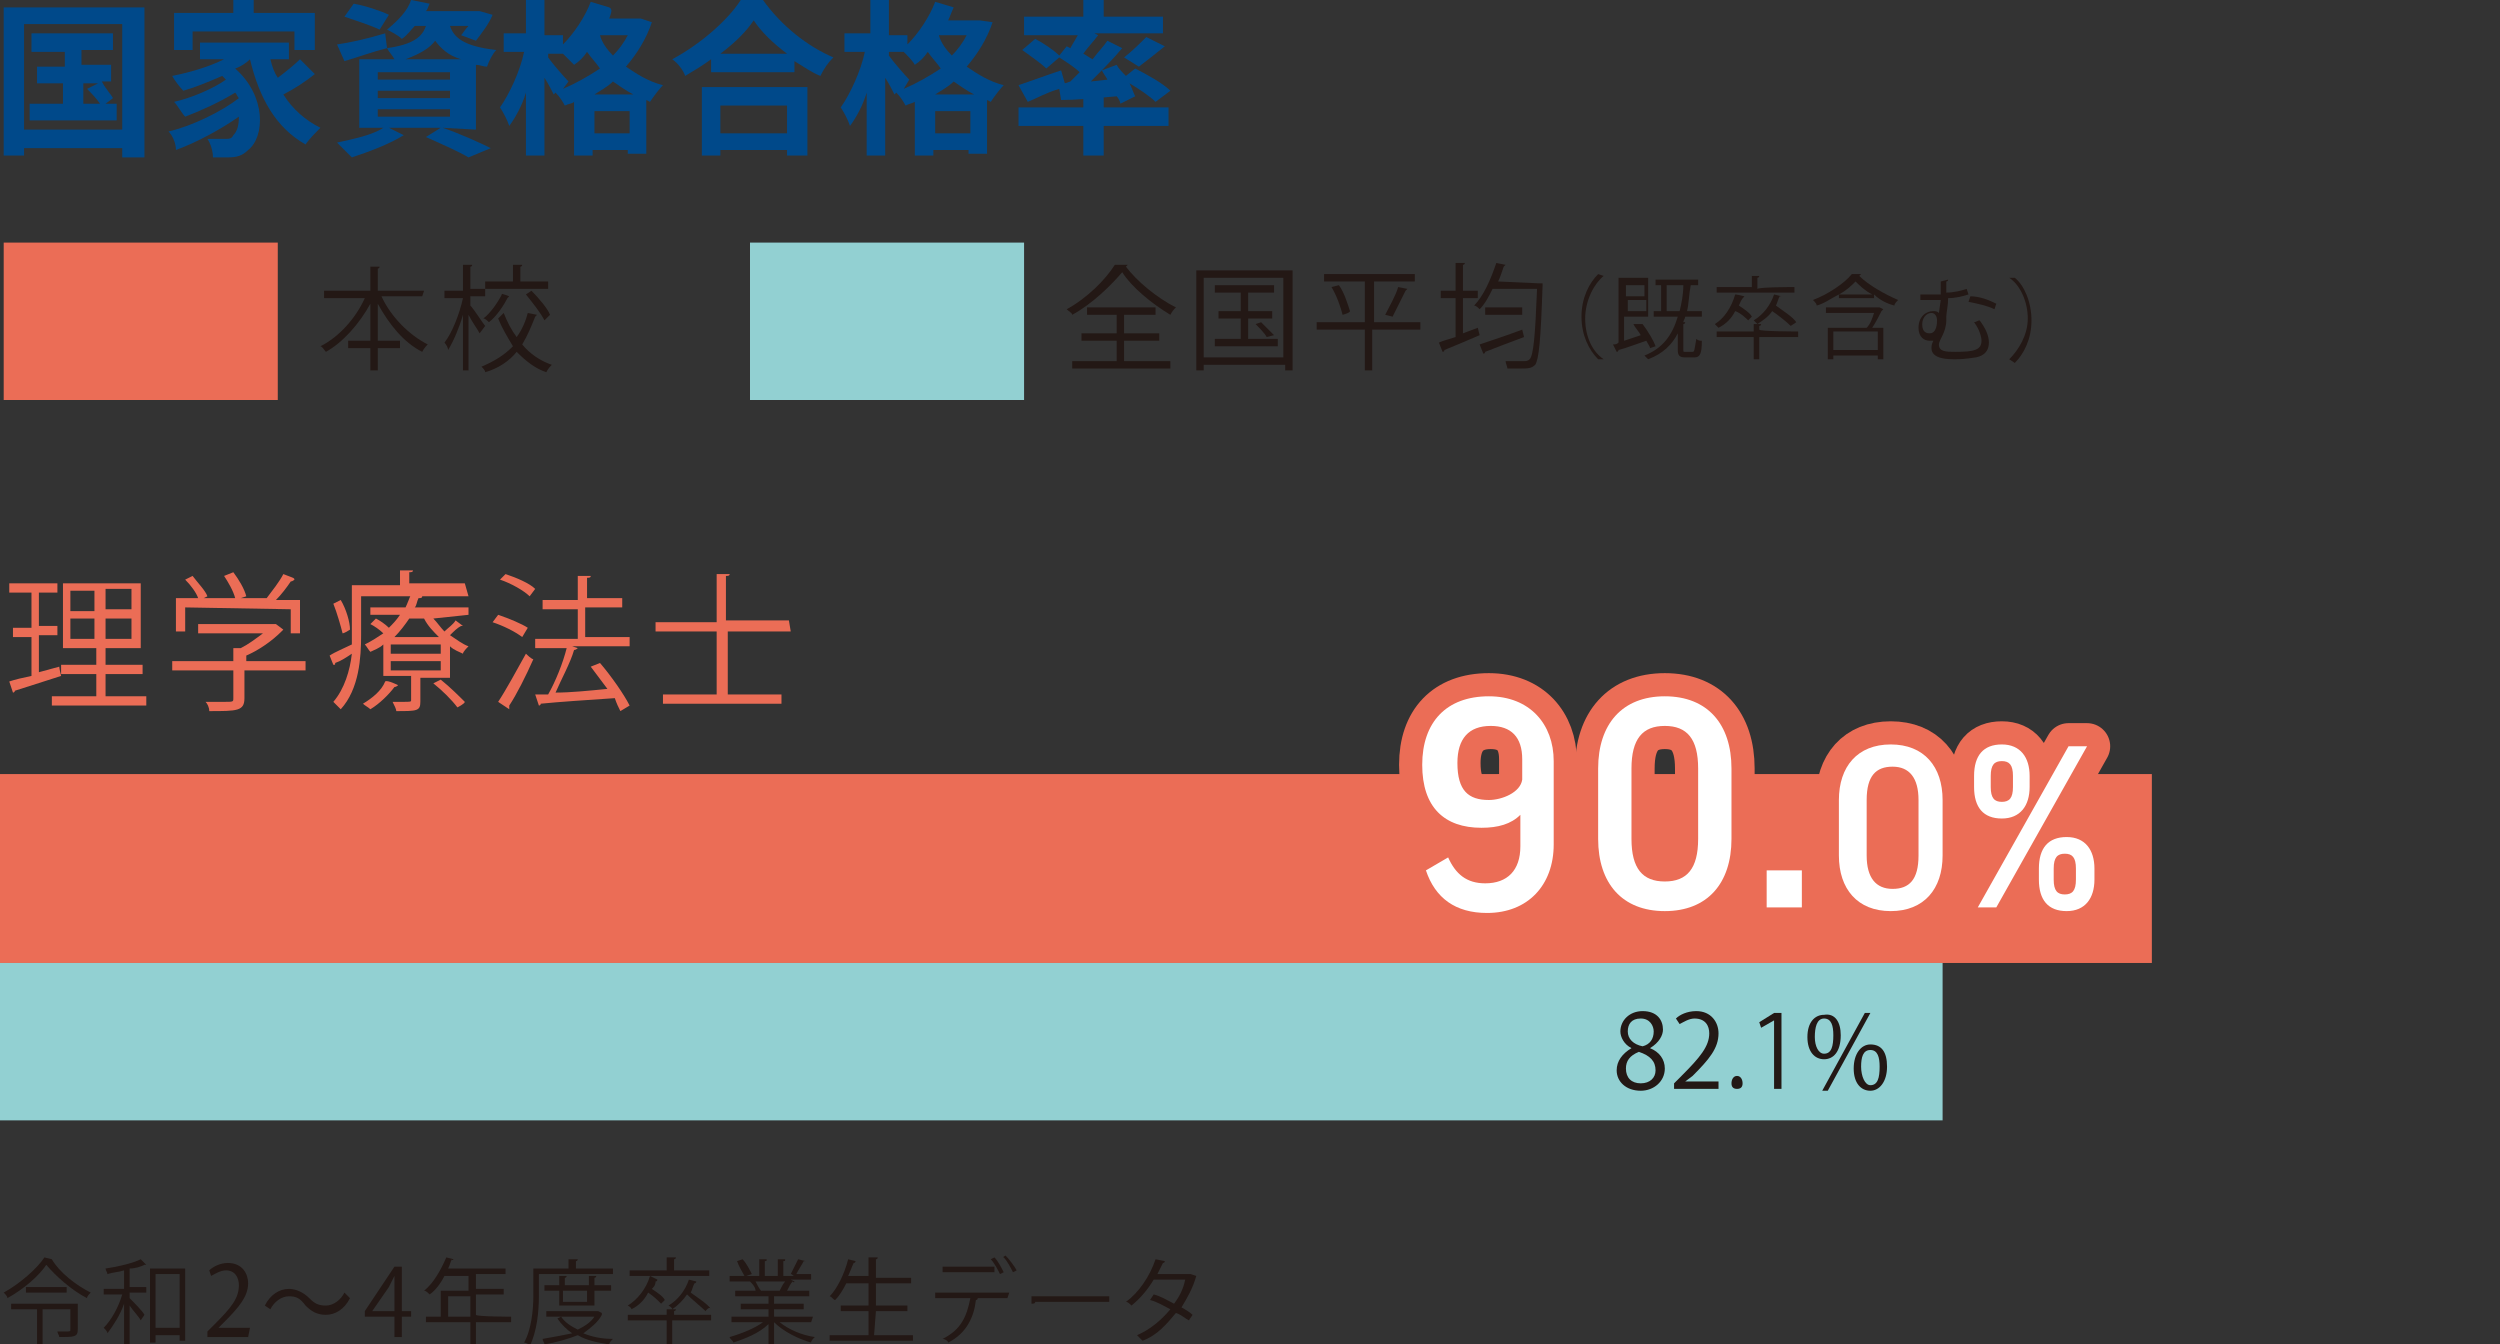 <?xml version="1.0" encoding="utf-8"?>
<!-- Generator: Adobe Illustrator 27.4.1, SVG Export Plug-In . SVG Version: 6.00 Build 0)  -->
<svg version="1.1" id="_レイヤー_2" xmlns="http://www.w3.org/2000/svg" xmlns:xlink="http://www.w3.org/1999/xlink" x="0px"
	 y="0px" viewBox="0 0 135 72.6" style="enable-background:new 0 0 135 72.6;" xml:space="preserve">
<rect x="0" y="0" width="135" height="72.6" fill="#333333" stroke="none"/>
<style type="text/css">
	.st0{fill:#EB6D56;}
	.st1{fill:#92D0D2;}
	.st2{fill:#00498A;}
	.st3{fill:#231815;}
	.st4{fill:none;stroke:#EB6D56;stroke-width:2.5;stroke-linecap:round;stroke-linejoin:round;}
	.st5{fill:#FFFFFF;}
</style>
<g id="_レイヤー_1-2">
	<rect y="41.8" class="st0" width="116.2" height="10.2"/>
	<rect y="52" class="st1" width="104.9" height="8.5"/>
	<path class="st2" d="M7.8,0.4v8.1H6.6V8H1.3v0.4H0.2V0.4C0.2,0.4,7.8,0.4,7.8,0.4z M6.6,7V1.3H1.3V7C1.3,7,6.6,7,6.6,7z M6.3,5.6
		v0.9H1.6V5.6h1.8V4.5H2V3.6h1.5V2.8H1.7V1.8h4.4v0.9H4.4v0.8H6v0.9H5.5C5.7,4.8,6,5.1,6.1,5.3L5.7,5.6H6.3L6.3,5.6z M4.5,5.6h0.9
		C5.2,5.3,4.9,5,4.7,4.8l0.6-0.3H4.5V5.6z"/>
	<path class="st2" d="M17,4c-0.5,0.4-1.1,0.8-1.7,1.1c0.5,0.8,1.2,1.4,2,1.8c-0.2,0.2-0.6,0.6-0.8,0.9c-1.6-0.9-2.5-2.5-3-4.6h0
		c-0.2,0.2-0.5,0.4-0.8,0.5c1.7,1.5,1.6,3.7,0.7,4.4c-0.3,0.3-0.6,0.4-1.1,0.4c-0.2,0-0.5,0-0.8,0c0-0.3-0.1-0.7-0.3-1
		c0.3,0,0.6,0,0.9,0s0.4,0,0.5-0.2c0.2-0.2,0.3-0.5,0.3-1c-1,0.7-2.3,1.4-3.4,1.8C9.5,7.7,9.3,7.3,9.1,7.1c1.3-0.3,2.9-1.1,3.8-1.8
		c-0.1-0.1-0.1-0.2-0.2-0.3c-0.8,0.5-1.9,1-2.7,1.3C9.8,6.1,9.6,5.7,9.4,5.5c0.9-0.2,2.1-0.7,2.8-1.2c-0.1-0.1-0.1-0.1-0.2-0.2
		c-0.7,0.3-1.4,0.6-2.1,0.8C9.7,4.7,9.4,4.3,9.3,4.1c1-0.2,2-0.5,2.8-0.9h-1.3V2.3h4.8v0.9h-1c0.1,0.4,0.2,0.7,0.4,1
		c0.4-0.3,0.9-0.7,1.2-1L17,4L17,4z M10.4,2.7H9.4v-2h3.2V0h1.1v0.7H17v2h-1.1v-1h-5.5V2.7z"/>
	<path class="st2" d="M23.9,6.9c0.9,0.3,2,0.8,2.6,1.1l-1.2,0.5c-0.5-0.3-1.4-0.7-2.3-1.1l0.8-0.5H21l0.8,0.4
		c-0.8,0.5-1.9,0.9-2.8,1.2c-0.2-0.2-0.6-0.6-0.8-0.8c0.9-0.2,1.9-0.4,2.5-0.8h-1.3V3.2h1.9C21.2,3,21,2.8,20.9,2.6v0
		c-0.8,0.2-1.6,0.5-2.3,0.7l-0.4-0.9c0.7-0.1,1.6-0.3,2.6-0.6l0.1,0.8C22.3,2.4,22.8,2,23,1.4h-0.6c-0.2,0.2-0.4,0.5-0.7,0.7
		c-0.2-0.2-0.6-0.4-0.8-0.5c0.6-0.5,1.1-1,1.3-1.6l1,0.2c-0.1,0.2-0.1,0.3-0.2,0.4h2.7l0.2,0l0.7,0.2c-0.2,0.5-0.6,1-0.9,1.4
		l-0.8-0.3c0.1-0.1,0.2-0.3,0.4-0.5h-1c0.2,0.6,0.7,1.1,2.5,1.3c-0.2,0.2-0.4,0.6-0.5,0.9c-0.2,0-0.4-0.1-0.6-0.1v3.5L23.9,6.9
		L23.9,6.9z M20.5,1.6c-0.4-0.2-1.3-0.5-1.9-0.7l0.5-0.7c0.6,0.1,1.5,0.4,1.9,0.6L20.5,1.6z M20.4,4.3h3.9V3.9h-3.9V4.3z M20.4,5.3
		h3.9V4.9h-3.9V5.3z M20.4,6.3h3.9V5.9h-3.9V6.3z M24.9,3.2c-0.7-0.2-1.1-0.6-1.4-1c-0.3,0.4-0.8,0.7-1.6,1
		C21.9,3.2,24.9,3.2,24.9,3.2z"/>
	<path class="st2" d="M35.2,1.2c-0.3,0.9-0.8,1.7-1.4,2.4c0.6,0.4,1.2,0.8,2,1c-0.2,0.2-0.5,0.6-0.7,0.9l-0.2-0.1v2.9h-1V8.1h-1.9
		v0.3h-1V5.5c-0.1,0.1-0.3,0.1-0.5,0.2c-0.1-0.2-0.3-0.5-0.5-0.7l-0.1,0.1c-0.1-0.2-0.3-0.6-0.5-0.9v4.2h-1V5
		c-0.2,0.7-0.6,1.4-0.9,1.8c-0.1-0.3-0.3-0.7-0.5-1c0.5-0.7,1.1-2,1.3-3h-1.1v-1h1.2V0h1v1.9h1v0.5c0.6-0.6,1.2-1.5,1.5-2.3l1,0.3
		C33.1,0.5,33,0.7,32.9,1h1.5l0.2,0L35.2,1.2L35.2,1.2z M30.4,4.8c0.7-0.3,1.4-0.7,2-1.1c-0.2-0.3-0.5-0.6-0.7-0.9
		c-0.2,0.3-0.4,0.5-0.7,0.7c-0.1-0.1-0.4-0.4-0.6-0.6h-0.8v0.2c0.2,0.3,0.9,1.1,1.1,1.3L30.4,4.8L30.4,4.8z M34.2,5.1
		c-0.4-0.2-0.8-0.5-1.1-0.7c-0.3,0.3-0.7,0.5-1,0.7C32.1,5.1,34.2,5.1,34.2,5.1z M34,7.2V6h-1.9v1.2C32.1,7.2,34,7.2,34,7.2z
		 M32.4,1.9L32.4,1.9c0.1,0.4,0.4,0.8,0.7,1.1c0.3-0.3,0.6-0.7,0.8-1.1C33.8,1.9,32.4,1.9,32.4,1.9z"/>
	<path class="st2" d="M41.2,0c1,1.4,2.4,2.5,3.8,3.1c-0.3,0.3-0.5,0.6-0.7,1c-0.5-0.2-0.9-0.5-1.4-0.8v0.6h-4.5V3.2
		c-0.4,0.3-0.9,0.6-1.4,0.9c-0.1-0.3-0.4-0.7-0.7-0.9c1.5-0.8,3-2.1,3.7-3.2C40.1,0,41.2,0,41.2,0z M37.9,4.7h5.7v3.7h-1.1V8.1h-3.6
		v0.3h-1C37.9,8.4,37.9,4.7,37.9,4.7z M42.5,2.9c-0.8-0.6-1.4-1.2-1.8-1.8c-0.4,0.6-1,1.2-1.8,1.8H42.5z M38.9,5.7v1.5h3.6V5.7H38.9
		z"/>
	<path class="st2" d="M53.6,1.2c-0.3,0.9-0.8,1.7-1.4,2.4c0.6,0.4,1.2,0.8,2,1c-0.2,0.2-0.5,0.6-0.7,0.9l-0.2-0.1v2.9h-1V8.1h-1.9
		v0.3h-1V5.5c-0.2,0.1-0.3,0.1-0.5,0.2c-0.1-0.2-0.3-0.5-0.5-0.7l-0.1,0.1c-0.1-0.2-0.3-0.6-0.5-0.9v4.2h-1V5
		c-0.2,0.7-0.6,1.4-0.9,1.8c-0.1-0.3-0.3-0.7-0.5-1c0.5-0.7,1.1-2,1.3-3h-1.1v-1H47V0h1v1.9h1v0.5c0.6-0.6,1.2-1.5,1.5-2.3l1,0.3
		c-0.1,0.2-0.2,0.5-0.3,0.7h1.5l0.2,0L53.6,1.2L53.6,1.2z M48.8,4.8c0.7-0.3,1.4-0.7,2-1.1c-0.2-0.3-0.5-0.6-0.7-0.9
		c-0.2,0.3-0.4,0.5-0.7,0.7C49.3,3.3,49,3,48.8,2.8H48v0.2c0.2,0.3,0.9,1.1,1.1,1.3L48.8,4.8L48.8,4.8z M52.6,5.1
		c-0.4-0.2-0.8-0.5-1.1-0.7c-0.3,0.3-0.7,0.5-1,0.7C50.4,5.1,52.6,5.1,52.6,5.1z M52.4,7.2V6h-1.9v1.2C50.5,7.2,52.4,7.2,52.4,7.2z
		 M50.7,1.9L50.7,1.9c0.1,0.4,0.4,0.8,0.7,1.1c0.3-0.3,0.6-0.7,0.8-1.1C52.2,1.9,50.7,1.9,50.7,1.9z"/>
	<path class="st2" d="M57.8,4.4c0.2-0.2,0.3-0.3,0.5-0.5c-0.3-0.3-0.8-0.6-1.1-0.8l-0.7,0.6c-0.3-0.3-0.9-0.7-1.3-1l0.7-0.6
		c0.4,0.2,1,0.6,1.3,0.9l0.4-0.5l0.2,0.1c0.1-0.2,0.3-0.5,0.4-0.7h-2.9V0.9h3.2V0h1.1v0.9h3.2v0.9h-3.7l0.2,0.1
		c-0.3,0.4-0.6,0.7-0.8,1c0.2,0.1,0.3,0.2,0.5,0.3c0.3-0.4,0.6-0.7,0.8-1l0.8,0.4c-0.5,0.6-1.1,1.2-1.7,1.8l0.9-0.1
		c-0.1-0.2-0.2-0.3-0.3-0.5l0.8-0.3c0.1,0.2,0.3,0.4,0.5,0.6l0.5-0.4c0.6,0.3,1.5,0.8,1.9,1.2l-0.8,0.6c-0.3-0.3-0.9-0.7-1.4-1
		c0.1,0.2,0.2,0.5,0.3,0.7l-0.8,0.4c0-0.1-0.1-0.3-0.2-0.4c-1.1,0.1-2.2,0.2-3,0.2l-0.1-0.6C56.5,5,56,5.3,55.5,5.5L55,4.6
		c0.6-0.2,1.4-0.5,2.3-0.8l0.2,0.7L57.8,4.4L57.8,4.4z M59.6,5.8h3.5v1h-3.5v1.6h-1.1V6.8H55v-1h3.5V5.2h1.1
		C59.6,5.2,59.6,5.8,59.6,5.8z M60.7,3.1c0.4-0.3,0.9-0.8,1.2-1.1l1,0.5c-0.5,0.4-1,0.8-1.4,1.1L60.7,3.1L60.7,3.1z"/>
	<rect x="0.2" y="13.1" class="st0" width="14.8" height="8.5"/>
	<rect x="40.5" y="13.1" class="st1" width="14.8" height="8.5"/>
	<path class="st3" d="M22.8,16h-2.2c0.5,1.1,1.5,2.1,2.5,2.6c-0.1,0.1-0.2,0.2-0.3,0.4c-1-0.5-1.8-1.5-2.4-2.6v2h1.2v0.4h-1.2V20
		h-0.4v-1.2h-1.2v-0.4h1.2v-2c-0.6,1.1-1.5,2.1-2.4,2.6c-0.1-0.1-0.2-0.3-0.3-0.3c1-0.5,1.9-1.5,2.4-2.6h-2.2v-0.4h2.5v-1.3l0.5,0
		c0,0,0,0.1-0.1,0.1v1.2h2.5L22.8,16L22.8,16z"/>
	<path class="st3" d="M25.4,16.5c0.2,0.2,0.7,1,0.8,1.1L25.9,18c-0.1-0.2-0.4-0.6-0.6-1v3H25v-3c-0.2,0.7-0.5,1.4-0.8,1.9
		c0-0.1-0.1-0.3-0.2-0.4c0.4-0.5,0.8-1.5,1-2.4H24v-0.4H25v-1.4l0.5,0c0,0,0,0.1-0.1,0.1v1.2h0.8V16h-0.8L25.4,16.5L25.4,16.5z
		 M27.2,16.9c0.2,0.5,0.4,0.9,0.7,1.3c0.3-0.4,0.5-0.9,0.6-1.3L29,17c0,0-0.1,0.1-0.1,0.1c-0.2,0.5-0.4,1-0.7,1.5
		c0.4,0.5,1,0.9,1.6,1.1c-0.1,0.1-0.2,0.2-0.3,0.4c-0.6-0.2-1.1-0.6-1.6-1.1c-0.4,0.5-1,0.9-1.7,1.1c0-0.1-0.1-0.2-0.2-0.3
		c0.7-0.3,1.2-0.6,1.7-1.1c-0.3-0.5-0.6-1-0.8-1.5L27.2,16.9L27.2,16.9z M27.5,16c0,0-0.1,0.1-0.1,0.1c-0.2,0.4-0.6,1-1,1.3
		c-0.1-0.1-0.2-0.2-0.3-0.2c0.4-0.3,0.8-0.9,1-1.3C27,15.8,27.5,16,27.5,16z M29.6,15.2v0.4h-3.4v-0.4h1.5v-0.9l0.5,0
		c0,0,0,0.1-0.1,0.1v0.8L29.6,15.2L29.6,15.2z M29.4,17.3c-0.2-0.4-0.6-0.9-1-1.4l0.3-0.2c0.4,0.4,0.9,1,1,1.3L29.4,17.3L29.4,17.3z
		"/>
	<path class="st3" d="M60.9,14.3c0,0-0.1,0.1-0.1,0.1c0.6,0.8,1.7,1.7,2.7,2.2c-0.1,0.1-0.2,0.2-0.3,0.4c-1-0.6-2.1-1.5-2.6-2.3
		C60,15.4,59,16.4,57.9,17c0-0.1-0.2-0.2-0.3-0.3c1.1-0.6,2.1-1.6,2.6-2.4L60.9,14.3L60.9,14.3z M60.7,18.4v1.1h2.5v0.4h-5.3v-0.4
		h2.4v-1.1h-1.9V18h1.9v-1h-1.6v-0.4h3.7V17h-1.7v1h1.9v0.4H60.7L60.7,18.4z"/>
	<path class="st3" d="M64.6,14.6h5.2V20h-0.4v-0.3H65V20h-0.4L64.6,14.6L64.6,14.6z M65,19.3h4.3V15H65V19.3z M67.4,18.3h1.6v0.4
		h-3.4v-0.4H67v-1.1h-1.2v-0.4H67v-1h-1.4v-0.4h3.2v0.4h-1.4v1h1.3v0.4h-1.3L67.4,18.3L67.4,18.3z M68.4,18.2
		c-0.1-0.2-0.4-0.5-0.6-0.7l0.3-0.1c0.2,0.2,0.5,0.5,0.7,0.7L68.4,18.2L68.4,18.2z"/>
	<path class="st3" d="M76.7,17.4v0.4h-2.6V20h-0.4v-2.2h-2.6v-0.4h2.6v-2.2h-2.2v-0.4h4.9v0.4h-2.2v2.2H76.7z M72.5,17
		c-0.1-0.4-0.3-1-0.6-1.5l0.4-0.1c0.3,0.4,0.5,1.1,0.6,1.4C72.9,16.9,72.5,17,72.5,17z M76,15.6c0,0-0.1,0.1-0.1,0.1
		c-0.2,0.4-0.5,1-0.7,1.4l-0.4-0.1c0.2-0.4,0.6-1.1,0.7-1.5L76,15.6L76,15.6z"/>
	<path class="st3" d="M79,16.1V18l0.8-0.3l0.1,0.4c-0.7,0.3-1.4,0.6-1.9,0.8c0,0,0,0.1-0.1,0.1l-0.2-0.5c0.2-0.1,0.6-0.2,0.9-0.3
		v-2.1h-0.8v-0.4h0.8v-1.5l0.5,0c0,0,0,0.1-0.1,0.1v1.4h0.8v0.4L79,16.1L79,16.1z M83.1,15.3h0.2c0,0.1,0,0.1,0,0.1
		c-0.1,3-0.2,4-0.4,4.3c-0.2,0.2-0.4,0.2-0.8,0.2c-0.2,0-0.4,0-0.7,0c0-0.1-0.1-0.3-0.1-0.4c0.4,0,0.8,0,1,0c0.1,0,0.2,0,0.3-0.1
		c0.2-0.2,0.3-1.2,0.4-3.8h-2.4c-0.2,0.4-0.4,0.8-0.7,1.1c-0.1-0.1-0.2-0.2-0.3-0.2c0.5-0.5,0.9-1.4,1.2-2.3l0.5,0.1
		c0,0-0.1,0.1-0.1,0.1c-0.1,0.3-0.2,0.6-0.3,0.8L83.1,15.3L83.1,15.3z M79.9,18.6c0.6-0.2,1.5-0.5,2.3-0.8l0.1,0.4
		c-0.8,0.3-1.6,0.6-2.1,0.8c0,0,0,0.1-0.1,0.1L79.9,18.6L79.9,18.6z M80.2,16.6h2v0.4h-2V16.6z"/>
	<path class="st3" d="M86.6,14.9c-0.5,0.4-1,1.3-1,2.3s0.4,1.8,1,2.2v0h-0.3c-0.5-0.5-0.9-1.3-0.9-2.3s0.4-1.8,0.9-2.3L86.6,14.9
		L86.6,14.9L86.6,14.9z"/>
	<path class="st3" d="M88.7,17.5c0.3,0.4,0.6,0.9,0.7,1.2l-0.3,0.1c0-0.1-0.1-0.2-0.2-0.4c-0.6,0.2-1.1,0.4-1.5,0.5
		c0,0,0,0.1-0.1,0.1l-0.2-0.4c0.1,0,0.2,0,0.3-0.1v-3.5h1.6v2.1h-1.3v1.3c0.3-0.1,0.6-0.2,0.9-0.3c-0.1-0.2-0.3-0.4-0.4-0.6
		L88.7,17.5L88.7,17.5z M88.8,15.4h-1V16h1V15.4z M87.9,16.8h1v-0.6h-1V16.8z M90.9,18.9c0,0.1,0,0.1,0.1,0.1h0.4
		c0.1,0,0.1-0.1,0.2-0.7c0.1,0.1,0.2,0.1,0.3,0.1c0,0.7-0.1,0.9-0.4,0.9H91c-0.3,0-0.4-0.1-0.4-0.4V18c-0.3,0.6-0.8,1.1-1.6,1.4
		c-0.1-0.1-0.2-0.2-0.2-0.2c1-0.4,1.5-1.1,1.8-2.1h-1.3v-0.3h0.4v-1.4h-0.3v-0.3h2.3v0.3h-0.4c-0.1,0.5-0.1,1-0.2,1.4h0.8v0.3h-0.9
		c0,0.1-0.1,0.2-0.1,0.3H91c0,0,0,0.1-0.1,0.1C90.9,17.5,90.9,18.9,90.9,18.9z M90.1,16.8h0.6c0.1-0.4,0.2-0.9,0.2-1.4h-0.9V16.8z"
		/>
	<path class="st3" d="M97.1,17.9v0.3H95v1.2h-0.3v-1.2h-2v-0.3h2v-0.4l0.4,0c0,0,0,0.1-0.1,0.1v0.2C95,17.9,97.1,17.9,97.1,17.9z
		 M94.2,16C94.2,16,94.2,16,94.2,16c-0.2,0.2-0.2,0.3-0.3,0.5c0.3,0.2,0.6,0.4,0.7,0.6l-0.2,0.2c-0.1-0.1-0.4-0.4-0.7-0.5
		c-0.2,0.4-0.5,0.7-0.9,0.9c-0.1-0.1-0.2-0.2-0.2-0.2c0.5-0.3,0.9-0.9,1.1-1.6C93.8,15.9,94.2,16,94.2,16z M96.9,15.5v0.3h-4.2v-0.3
		h1.9v-0.6l0.4,0c0,0,0,0.1-0.1,0.1v0.6C95,15.5,96.9,15.5,96.9,15.5z M96.7,17.6c-0.2-0.2-0.7-0.6-1-0.8c-0.2,0.3-0.5,0.5-0.8,0.7
		c-0.1-0.1-0.2-0.2-0.2-0.2c0.5-0.3,0.9-0.8,1.1-1.4l0.4,0.1c0,0,0,0-0.1,0c-0.1,0.2-0.1,0.3-0.2,0.5c0.4,0.3,0.9,0.6,1.1,0.9
		L96.7,17.6L96.7,17.6z"/>
	<path class="st3" d="M99.3,15.9c-0.4,0.2-0.8,0.5-1.2,0.6c0-0.1-0.1-0.2-0.2-0.3c0.8-0.3,1.7-0.9,2.1-1.4l0.5,0
		c0,0-0.1,0.1-0.1,0.1c0.5,0.5,1.4,1,2.1,1.3c-0.1,0.1-0.2,0.2-0.2,0.3c-0.4-0.1-0.8-0.3-1.1-0.6v0.2h-1.9L99.3,15.9L99.3,15.9z
		 M101.5,16.6l0.2,0.1c0,0,0,0-0.1,0.1c-0.1,0.2-0.3,0.6-0.5,0.9h0.6v1.7h-0.3v-0.2H99v0.2h-0.3v-1.7h2.1c0.2-0.2,0.3-0.5,0.4-0.8
		h-2.6v-0.3L101.5,16.6C101.4,16.6,101.5,16.6,101.5,16.6z M101.4,18.9v-1H99v1H101.4z M101.1,15.9c-0.4-0.2-0.7-0.5-0.9-0.7
		c-0.2,0.2-0.5,0.5-0.9,0.7H101.1z"/>
	<path class="st3" d="M105.2,15.1c0,0.1-0.1,0.1-0.1,0.1c0,0.2,0,0.4,0,0.6c0.4,0,0.8-0.1,1.1-0.2l0.1,0.3c-0.3,0.1-0.7,0.2-1.1,0.2
		c0,0.4-0.1,0.8-0.1,1c0,0,0,0.1,0,0.2c0,0.3-0.1,0.6-0.2,0.8c-0.1,0.2-0.2,0.4-0.2,0.5c0,0.4,0.4,0.4,0.9,0.4c1,0,1.4-0.1,1.4-0.6
		c0-0.2-0.1-0.6-0.4-1c0.1,0,0.2-0.1,0.3-0.1c0.3,0.4,0.5,0.8,0.5,1.2c0,0.4-0.2,0.7-0.7,0.8c-0.1,0-0.5,0.1-1.1,0.1
		c-0.4,0-1.3,0-1.3-0.6c0-0.1,0-0.2,0.1-0.4c-0.1,0-0.2,0-0.2,0c-0.3,0-0.6-0.2-0.6-0.7c0-0.6,0.4-0.9,0.8-0.9c0.1,0,0.2,0,0.3,0.1
		l0.1-0.7c-0.4,0-1,0-1.1,0v-0.3c0.2,0,0.9,0,1.1,0c0-0.3,0-0.5,0-0.7L105.2,15.1L105.2,15.1z M104.6,17.3c0-0.2-0.1-0.4-0.3-0.4
		c-0.3,0-0.5,0.3-0.5,0.6c0,0.3,0.1,0.5,0.4,0.5C104.6,18,104.6,17.4,104.6,17.3z M107.7,16.7c-0.4-0.2-0.9-0.3-1.4-0.4l0.1-0.3
		c0.5,0,1,0.2,1.4,0.4C107.8,16.4,107.7,16.7,107.7,16.7z"/>
	<path class="st3" d="M108.5,19.4c0.5-0.5,1-1.3,1-2.2s-0.4-1.8-1-2.2v0h0.3c0.5,0.4,0.9,1.3,0.9,2.3s-0.4,1.8-0.9,2.3L108.5,19.4
		L108.5,19.4L108.5,19.4z"/>
	<path class="st0" d="M2.1,34.3v2l1.1-0.3c0,0,0,0.1,0.1,0.5c-0.9,0.3-1.9,0.6-2.5,0.8c0,0.1-0.1,0.1-0.1,0.1l-0.2-0.6
		c0.3-0.1,0.7-0.2,1.2-0.3v-2.1h-1v-0.5h1V32H0.5v-0.5h2.6V32h-1v1.8h1v0.5C3,34.3,2.1,34.3,2.1,34.3z M5.7,37.6h2.2v0.5H2.8v-0.5
		h2.4v-1.2H3.3v-0.5h1.9v-0.9H3.4v-3.5h4.2v3.5H5.7v0.9h2v0.5h-2L5.7,37.6L5.7,37.6z M3.8,31.9v1.1h1.3v-1.1
		C5.2,31.9,3.8,31.9,3.8,31.9z M3.8,34.5h1.3v-1.1H3.8V34.5z M7.1,32.9v-1.1H5.7v1.1H7.1z M7.1,34.5v-1.1H5.7v1.1H7.1z"/>
	<path class="st0" d="M16.5,35.7v0.5h-3.3v1.5c0,0.7-0.4,0.7-1.9,0.7c0-0.2-0.1-0.4-0.2-0.5c0.4,0,0.8,0,1,0c0.5,0,0.5,0,0.5-0.2
		v-1.5H9.3v-0.5h3.3v-0.7l0.4,0c0.4-0.2,0.8-0.5,1.2-0.8h-3.5v-0.5h4.1l0.1,0l0.4,0.3c0,0-0.1,0.1-0.1,0.1c-0.5,0.5-1.2,1-1.9,1.3
		v0.3L16.5,35.7L16.5,35.7z M10,32.8v1.3H9.5v-1.8h1.2c-0.1-0.3-0.4-0.7-0.7-1l0.4-0.2c0.3,0.4,0.7,0.8,0.8,1.1l-0.2,0.1h1.7
		c-0.1-0.4-0.4-0.9-0.6-1.2l0.5-0.2c0.3,0.4,0.6,0.9,0.7,1.3L13,32.3h1.4c0.3-0.4,0.7-0.9,0.9-1.3c0.5,0.2,0.6,0.2,0.6,0.3
		c0,0-0.1,0.1-0.2,0.1c-0.2,0.3-0.5,0.7-0.8,1h1.3v1.8h-0.5v-1.3L10,32.8L10,32.8z"/>
	<path class="st0" d="M25.3,32.2h-5.8v2.1c0,1.2-0.1,2.9-1.1,4c-0.1-0.1-0.3-0.3-0.4-0.4c0.6-0.7,0.9-1.7,1-2.6
		c-0.3,0.2-0.6,0.4-0.9,0.5c0,0.1,0,0.1-0.1,0.1l-0.2-0.5c0.3-0.2,0.8-0.4,1.2-0.6c0-0.2,0-0.4,0-0.6v-2.6h2.6v-0.8l0.7,0
		c0,0.1-0.1,0.1-0.2,0.1v0.6h3L25.3,32.2L25.3,32.2z M18.4,32.4c0.3,0.5,0.5,1.2,0.5,1.6c-0.3,0.2-0.4,0.2-0.4,0.2
		c-0.1-0.4-0.3-1.1-0.5-1.6L18.4,32.4z M23.4,33.4c0.2,0.2,0.4,0.5,0.6,0.7c0.2-0.2,0.5-0.4,0.6-0.6l0.4,0.3c0,0-0.1,0-0.1,0
		c-0.2,0.1-0.4,0.3-0.6,0.5c0.3,0.2,0.7,0.5,1,0.6c-0.1,0.1-0.3,0.3-0.3,0.4c-0.2-0.1-0.5-0.2-0.7-0.4v1.7h-1.6v1.3
		c0,0.5-0.2,0.5-1.3,0.5c0-0.1-0.1-0.3-0.2-0.5c0.2,0,0.3,0,0.5,0c0.5,0,0.5,0,0.5-0.1v-1.3h-1.5v-1.7c-0.2,0.2-0.5,0.3-0.7,0.4
		c-0.1-0.1-0.2-0.3-0.3-0.4c0.4-0.2,0.7-0.4,1-0.6c-0.2-0.2-0.5-0.4-0.7-0.5l0.3-0.3c0.2,0.1,0.5,0.3,0.7,0.5
		c0.2-0.2,0.4-0.4,0.6-0.7h-1.6v-0.4h1.9c0.1-0.2,0.2-0.5,0.3-0.7l0.6,0.1c0,0.1-0.1,0.1-0.2,0.1c-0.1,0.2-0.1,0.4-0.2,0.5h2.9v0.4
		L23.4,33.4L23.4,33.4z M21.5,37c0,0-0.1,0.1-0.2,0.1c-0.3,0.4-0.8,0.9-1.3,1.2c-0.1-0.1-0.3-0.2-0.4-0.3c0.5-0.3,1-0.7,1.2-1.2
		C20.9,36.7,21.5,37,21.5,37z M23.8,35.3v-0.5h-2.7v0.5H23.8z M23.8,36.2v-0.5h-2.7v0.5H23.8z M22.1,33.4c-0.2,0.3-0.5,0.7-0.8,1
		h2.4c-0.3-0.3-0.6-0.6-0.8-1H22.1z M24.7,38.2c-0.3-0.4-0.8-0.9-1.3-1.3l0.4-0.2c0.5,0.4,1,0.9,1.3,1.2
		C25.1,38,24.7,38.2,24.7,38.2z"/>
	<path class="st0" d="M26.9,33.2c0.6,0.2,1.3,0.5,1.6,0.7l-0.3,0.5c-0.4-0.3-1-0.6-1.6-0.8L26.9,33.2L26.9,33.2z M26.9,37.9
		c0.4-0.6,1-1.7,1.5-2.6c0.3,0.3,0.4,0.3,0.4,0.3c-0.4,0.9-0.9,1.9-1.3,2.5c0,0,0,0.1,0,0.1c0,0,0,0.1,0,0.1L26.9,37.9L26.9,37.9z
		 M27.3,31c0.6,0.2,1.3,0.5,1.6,0.8l-0.3,0.4c-0.3-0.3-1-0.7-1.6-0.9L27.3,31z M34,34.4v0.5h-3.1l0.3,0.1c0,0-0.1,0.1-0.2,0.1
		c-0.2,0.7-0.7,1.6-1,2.3c0.8,0,1.8-0.1,2.8-0.2c-0.3-0.4-0.6-0.8-0.9-1.2l0.5-0.2c0.6,0.7,1.3,1.7,1.6,2.3l-0.5,0.3
		c-0.1-0.2-0.2-0.4-0.3-0.7c-1.5,0.1-3,0.2-4,0.3c0,0.1-0.1,0.1-0.1,0.1l-0.2-0.6l0.7,0c0.4-0.7,0.8-1.7,1-2.5h-1.7v-0.5h2.3v-1.6
		h-1.9v-0.5h1.9v-1.3l0.7,0c0,0.1-0.1,0.1-0.2,0.1v1.1h1.9v0.5h-2v1.6L34,34.4L34,34.4z"/>
	<path class="st0" d="M42.7,34.1h-3.4v3.4h2.9V38h-6.4v-0.5h2.9v-3.4h-3.3v-0.5h3.3V31l0.7,0c0,0.1-0.1,0.1-0.2,0.1v2.4h3.4
		L42.7,34.1L42.7,34.1z"/>
	<path class="st4" d="M80.2,47.7c1.2,0,1.9-0.7,1.9-2v-1.7h0c-0.5,0.5-1.2,0.7-2.1,0.7c-2,0-3.2-1.1-3.2-3.4s1.3-3.7,3.6-3.7
		c2.2,0,3.5,1.5,3.5,3.5v4.5c0,2.2-1.4,3.7-3.6,3.7c-1.7,0-2.8-0.8-3.3-2.3l1.2-0.7C78.6,47.2,79.2,47.7,80.2,47.7L80.2,47.7z
		 M82.2,42.1V41c0-1.2-0.6-1.8-1.7-1.8c-1.2,0-1.8,0.7-1.8,2c0,1.5,0.6,2,1.7,2C81.1,43.2,82.1,42.8,82.2,42.1z"/>
	<path class="st4" d="M93.5,45.3c0,2.4-1.3,3.9-3.6,3.9s-3.6-1.5-3.6-3.9v-3.8c0-2.4,1.3-3.9,3.6-3.9s3.6,1.5,3.6,3.9V45.3z
		 M88.1,45.3c0,1.6,0.6,2.3,1.8,2.3s1.8-0.7,1.8-2.3v-3.8c0-1.6-0.6-2.3-1.8-2.3s-1.8,0.7-1.8,2.3V45.3z"/>
	<path class="st4" d="M95.4,47h1.9v2h-1.9V47z"/>
	<path class="st4" d="M104.9,46.2c0,1.8-1,3-2.8,3s-2.8-1.2-2.8-3v-3c0-1.8,1-3,2.8-3s2.8,1.2,2.8,3V46.2z M100.8,46.2
		c0,1.2,0.5,1.8,1.4,1.8s1.4-0.5,1.4-1.8v-3c0-1.2-0.5-1.8-1.4-1.8s-1.4,0.5-1.4,1.8V46.2z"/>
	<path class="st4" d="M109.6,42.5c0,1-0.5,1.7-1.5,1.7s-1.5-0.6-1.5-1.7v-0.6c0-1.1,0.5-1.7,1.5-1.7s1.5,0.7,1.5,1.7V42.5z
		 M111.7,40.3h1l-4.9,8.7h-1C106.8,49,111.7,40.3,111.7,40.3z M107.5,42.5c0,0.6,0.2,0.8,0.6,0.8s0.6-0.2,0.6-0.8v-0.6
		c0-0.6-0.2-0.8-0.6-0.8s-0.6,0.2-0.6,0.8V42.5z M113.1,47.5c0,1-0.5,1.7-1.5,1.7s-1.5-0.6-1.5-1.7v-0.6c0-1.1,0.5-1.7,1.5-1.7
		s1.5,0.7,1.5,1.7V47.5z M110.9,47.5c0,0.6,0.2,0.8,0.6,0.8s0.6-0.2,0.6-0.8v-0.6c0-0.6-0.2-0.8-0.6-0.8s-0.6,0.2-0.6,0.8V47.5z"/>
	<path class="st5" d="M80.2,47.7c1.2,0,1.9-0.7,1.9-2v-1.7h0c-0.5,0.5-1.2,0.7-2.1,0.7c-2,0-3.2-1.1-3.2-3.4s1.3-3.7,3.6-3.7
		c2.2,0,3.5,1.5,3.5,3.5v4.5c0,2.2-1.4,3.7-3.6,3.7c-1.7,0-2.8-0.8-3.3-2.3l1.2-0.7C78.6,47.2,79.2,47.7,80.2,47.7L80.2,47.7z
		 M82.2,42.1V41c0-1.2-0.6-1.8-1.7-1.8c-1.2,0-1.8,0.7-1.8,2c0,1.5,0.6,2,1.7,2C81.1,43.2,82.1,42.8,82.2,42.1z"/>
	<path class="st5" d="M93.5,45.3c0,2.4-1.3,3.9-3.6,3.9s-3.6-1.5-3.6-3.9v-3.8c0-2.4,1.3-3.9,3.6-3.9s3.6,1.5,3.6,3.9V45.3z
		 M88.1,45.3c0,1.6,0.6,2.3,1.8,2.3s1.8-0.7,1.8-2.3v-3.8c0-1.6-0.6-2.3-1.8-2.3s-1.8,0.7-1.8,2.3V45.3z"/>
	<path class="st5" d="M95.4,47h1.9v2h-1.9V47z"/>
	<path class="st5" d="M104.9,46.2c0,1.8-1,3-2.8,3s-2.8-1.2-2.8-3v-3c0-1.8,1-3,2.8-3s2.8,1.2,2.8,3V46.2z M100.8,46.2
		c0,1.2,0.5,1.8,1.4,1.8s1.4-0.5,1.4-1.8v-3c0-1.2-0.5-1.8-1.4-1.8s-1.4,0.5-1.4,1.8V46.2z"/>
	<path class="st5" d="M109.6,42.5c0,1-0.5,1.7-1.5,1.7s-1.5-0.6-1.5-1.7v-0.6c0-1.1,0.5-1.7,1.5-1.7s1.5,0.7,1.5,1.7V42.5z
		 M111.7,40.3h1l-4.9,8.7h-1C106.8,49,111.7,40.3,111.7,40.3z M107.5,42.5c0,0.6,0.2,0.8,0.6,0.8s0.6-0.2,0.6-0.8v-0.6
		c0-0.6-0.2-0.8-0.6-0.8s-0.6,0.2-0.6,0.8V42.5z M113.1,47.5c0,1-0.5,1.7-1.5,1.7s-1.5-0.6-1.5-1.7v-0.6c0-1.1,0.5-1.7,1.5-1.7
		s1.5,0.7,1.5,1.7V47.5z M110.9,47.5c0,0.6,0.2,0.8,0.6,0.8s0.6-0.2,0.6-0.8v-0.6c0-0.6-0.2-0.8-0.6-0.8s-0.6,0.2-0.6,0.8V47.5z"/>
	<path class="st3" d="M88.1,56.6c-0.4-0.2-0.6-0.6-0.6-0.9c0-0.6,0.5-1.1,1.2-1.1c0.8,0,1.1,0.5,1.1,1c0,0.3-0.2,0.7-0.7,1v0
		c0.5,0.2,0.8,0.6,0.8,1.1c0,0.7-0.6,1.2-1.3,1.2c-0.8,0-1.3-0.5-1.3-1.1C87.3,57.3,87.6,56.9,88.1,56.6L88.1,56.6L88.1,56.6z
		 M89.4,57.8c0-0.5-0.3-0.8-0.9-1c-0.5,0.2-0.7,0.5-0.7,0.9c0,0.5,0.3,0.8,0.8,0.8C89.1,58.5,89.4,58.2,89.4,57.8L89.4,57.8z
		 M87.9,55.7c0,0.4,0.3,0.7,0.8,0.8c0.4-0.1,0.6-0.4,0.6-0.8c0-0.3-0.2-0.7-0.7-0.7S87.9,55.3,87.9,55.7z"/>
	<path class="st3" d="M92.8,58.8h-2.4v-0.3l0.4-0.4c1-1,1.5-1.6,1.5-2.3c0-0.4-0.2-0.8-0.8-0.8c-0.3,0-0.6,0.2-0.8,0.3L90.5,55
		c0.2-0.2,0.6-0.4,1.1-0.4c0.8,0,1.2,0.6,1.2,1.2c0,0.8-0.5,1.4-1.4,2.3L91,58.4l0,0l1.8,0L92.8,58.8L92.8,58.8z"/>
	<path class="st3" d="M93.5,58.5c0-0.2,0.1-0.4,0.3-0.4s0.3,0.2,0.3,0.4c0,0.2-0.1,0.3-0.3,0.3S93.5,58.7,93.5,58.5z"/>
	<path class="st3" d="M95.8,58.8v-3.7h0l-0.7,0.4L95,55.2l0.8-0.5h0.4v4.1L95.8,58.8L95.8,58.8z"/>
	<path class="st3" d="M99.4,55.9c0,0.9-0.4,1.3-0.9,1.3s-0.9-0.4-0.9-1.2s0.4-1.2,0.9-1.2C99.1,54.7,99.4,55.2,99.4,55.9L99.4,55.9z
		 M98,56c0,0.5,0.2,0.9,0.5,0.9c0.4,0,0.5-0.4,0.5-1c0-0.5-0.1-0.9-0.5-0.9S98,55.5,98,56z M98.7,58.9h-0.3l2.3-4.2h0.3L98.7,58.9z
		 M101.9,57.6c0,0.8-0.4,1.3-0.9,1.3s-0.9-0.4-0.9-1.2s0.4-1.3,0.9-1.3C101.6,56.4,101.9,56.8,101.9,57.6z M100.5,57.6
		c0,0.5,0.2,1,0.5,1c0.4,0,0.5-0.4,0.5-1c0-0.5-0.1-0.9-0.5-0.9C100.6,56.7,100.5,57.1,100.5,57.6L100.5,57.6z"/>
	<path class="st3" d="M2.8,68C2.8,68,2.7,68,2.8,68c0.4,0.7,1.3,1.4,2.1,1.8c-0.1,0.1-0.2,0.2-0.2,0.3c-0.8-0.4-1.7-1.2-2.2-1.8
		c-0.4,0.6-1.2,1.3-2.1,1.8c0-0.1-0.1-0.2-0.2-0.3c0.9-0.5,1.8-1.3,2.2-1.9L2.8,68z M4.2,70.4v1.4c0,0.4-0.2,0.4-1,0.4
		c0-0.1-0.1-0.2-0.1-0.3c0.2,0,0.3,0,0.4,0c0.3,0,0.3,0,0.3-0.1v-1.1H2.3v1.9H2v-1.9H0.6v-0.3C0.6,70.4,4.2,70.4,4.2,70.4z
		 M1.4,69.5h2.2v0.3H1.4C1.4,69.8,1.4,69.5,1.4,69.5z"/>
	<path class="st3" d="M6.7,68.6c-0.3,0.1-0.6,0.1-0.9,0.2c0-0.1-0.1-0.2-0.1-0.3c0.7-0.1,1.5-0.3,1.9-0.5l0.3,0.3c0,0,0,0-0.1,0
		c-0.2,0.1-0.5,0.2-0.8,0.2v1h0.9v0.3H7v0.3c0.2,0.2,0.7,0.7,0.8,0.9l-0.2,0.3c-0.1-0.2-0.4-0.5-0.6-0.8v2.2H6.7v-2.3
		c-0.2,0.6-0.6,1.2-0.9,1.6c0-0.1-0.1-0.2-0.2-0.3c0.4-0.4,0.8-1.1,1-1.8h-1v-0.3h1.1L6.7,68.6L6.7,68.6z M8.1,68.5h1.9v3.9H9.7
		v-0.3H8.4v0.4H8.1V68.5z M8.4,71.7h1.3v-2.9H8.4V71.7z"/>
	<path class="st3" d="M13.4,72.2h-2.2v-0.3l0.4-0.4c0.9-0.9,1.3-1.4,1.3-2.1c0-0.4-0.2-0.8-0.7-0.8c-0.3,0-0.6,0.2-0.8,0.3l-0.1-0.3
		c0.2-0.2,0.6-0.4,1-0.4c0.8,0,1.1,0.6,1.1,1.1c0,0.7-0.5,1.3-1.3,2.1l-0.3,0.3l0,0h1.7L13.4,72.2L13.4,72.2z"/>
	<path class="st3" d="M18.9,70.1c-0.3,0.6-0.8,0.9-1.3,0.9c-0.5,0-0.8-0.2-1.1-0.5C16.2,70.1,16,70,15.6,70c-0.4,0-0.8,0.3-1,0.7
		l-0.3-0.2c0.3-0.6,0.8-0.9,1.3-0.9c0.4,0,0.8,0.2,1.1,0.5c0.3,0.3,0.5,0.4,0.9,0.4c0.4,0,0.8-0.3,1-0.7L18.9,70.1z"/>
	<path class="st3" d="M21.7,72.2h-0.4v-1.1h-1.6v-0.3l1.6-2.4h0.4v2.4h0.5v0.3h-0.5L21.7,72.2L21.7,72.2z M20.1,70.8h1.2v-1.3
		c0-0.2,0-0.4,0-0.6h0c-0.1,0.2-0.2,0.4-0.3,0.6L20.1,70.8L20.1,70.8L20.1,70.8z"/>
	<path class="st3" d="M27.6,71.1v0.3h-1.9v1.2h-0.3v-1.2H23v-0.3h0.8v-1.4h1.5v-0.8h-1.3c-0.2,0.4-0.5,0.8-0.8,1
		c-0.1-0.1-0.2-0.2-0.3-0.2c0.5-0.4,0.9-1.1,1.2-1.8l0.4,0.1c0,0-0.1,0.1-0.1,0c-0.1,0.2-0.1,0.3-0.2,0.5h3.1v0.3h-1.6v0.8h1.5v0.3
		h-1.5v1.1C25.7,71.1,27.6,71.1,27.6,71.1z M24.2,71.1h1.2v-1.1h-1.2V71.1z"/>
	<path class="st3" d="M33,68.8h-3.9v1.2c0,0.8-0.1,1.9-0.5,2.7c0-0.1-0.2-0.2-0.3-0.2c0.4-0.7,0.5-1.8,0.5-2.5v-1.5h1.9V68l0.5,0
		c0,0,0,0.1-0.1,0.1v0.4h2V68.8z M32.3,70.8l0.2,0.1c0,0,0,0,0,0.1c-0.2,0.4-0.6,0.7-1,1c0.5,0.2,1,0.3,1.6,0.3
		c-0.1,0.1-0.2,0.2-0.2,0.3c-0.6-0.1-1.2-0.2-1.7-0.5c-0.5,0.2-1.2,0.4-1.8,0.5c0-0.1-0.1-0.2-0.1-0.3c0.6-0.1,1.1-0.2,1.6-0.3
		c-0.3-0.2-0.6-0.5-0.8-0.8l0.2-0.1h-0.8v-0.3L32.3,70.8L32.3,70.8L32.3,70.8z M32.1,70.5h-1.9v-0.8h-0.8v-0.3h0.8v-0.5l0.4,0
		c0,0,0,0.1-0.1,0.1v0.4h1.3v-0.5l0.4,0c0,0,0,0.1-0.1,0.1v0.4H33v0.3h-0.9V70.5z M30.3,71.1c0.2,0.3,0.5,0.5,0.9,0.7
		c0.4-0.2,0.7-0.4,0.9-0.7H30.3z M31.7,69.7h-1.3v0.6h1.3V69.7z"/>
	<path class="st3" d="M38.4,71v0.3h-2.1v1.3H36v-1.3h-2.1V71H36v-0.3l0.5,0c0,0,0,0.1-0.1,0.1V71L38.4,71L38.4,71z M35.5,69.1
		c0,0,0,0.1-0.1,0.1c0,0.2-0.1,0.3-0.2,0.4c0.3,0.2,0.6,0.4,0.7,0.6l-0.2,0.2c-0.2-0.2-0.4-0.4-0.7-0.6c-0.2,0.4-0.5,0.7-0.9,0.9
		c0-0.1-0.2-0.2-0.2-0.2c0.5-0.3,1-0.9,1.2-1.6L35.5,69.1L35.5,69.1z M38.3,68.6v0.3H34v-0.3H36v-0.7l0.5,0c0,0,0,0.1-0.1,0.1v0.6
		L38.3,68.6L38.3,68.6z M38.1,70.8c-0.2-0.2-0.7-0.6-1-0.9c-0.2,0.3-0.5,0.6-0.8,0.8c0-0.1-0.2-0.2-0.2-0.2c0.5-0.3,0.9-0.8,1.1-1.4
		l0.4,0.1c0,0,0,0.1-0.1,0.1c-0.1,0.2-0.1,0.3-0.2,0.5c0.4,0.3,0.9,0.6,1.1,0.9C38.3,70.5,38.1,70.8,38.1,70.8z"/>
	<path class="st3" d="M43.8,71.4h-1.7c0.5,0.4,1.2,0.7,1.9,0.8c-0.1,0.1-0.2,0.2-0.2,0.3c-0.7-0.2-1.5-0.6-2-1.1v1.2h-0.3v-1.1
		c-0.5,0.5-1.3,0.8-1.9,1c0-0.1-0.2-0.2-0.2-0.3c0.7-0.2,1.4-0.5,1.8-0.8h-1.7v-0.3h2v-0.4h-1.5v-0.3h1.5V70h-1.8v-0.3h1.1
		c0-0.2-0.2-0.4-0.3-0.5l0.2,0h-1.3v-0.3h0.8c-0.1-0.2-0.3-0.5-0.4-0.8l0.3-0.1c0.2,0.2,0.4,0.6,0.5,0.8l-0.3,0.1H41v-0.9l0.4,0
		c0,0.1,0,0.1-0.1,0.1v0.8H42v-0.9l0.4,0c0,0.1,0,0.1-0.1,0.1v0.8h0.6c-0.1,0-0.1-0.1-0.2-0.1c0.1-0.2,0.3-0.6,0.4-0.8l0.4,0.1
		c0,0,0,0-0.1,0c-0.1,0.2-0.3,0.5-0.4,0.7h0.8v0.3h-1.1l0.2,0.1c0,0,0,0.1-0.1,0c-0.1,0.1-0.2,0.3-0.3,0.5h1.2V70h-1.9v0.4h1.6v0.3
		h-1.6v0.4h2.1L43.8,71.4L43.8,71.4z M42.1,69.7c0.1-0.2,0.2-0.4,0.3-0.5h-1.6c0.1,0.2,0.2,0.4,0.3,0.5l-0.2,0L42.1,69.7L42.1,69.7
		L42.1,69.7z"/>
	<path class="st3" d="M47.2,72.1h2.1v0.3h-4.5v-0.3h2.1v-1.3h-1.5v-0.3h1.5v-1.2h-1.2c-0.2,0.4-0.4,0.7-0.6,0.9
		C45,70.2,44.9,70,44.8,70c0.4-0.4,0.8-1.2,1-2l0.4,0.1c0,0,0,0.1-0.1,0.1c-0.1,0.2-0.2,0.5-0.3,0.7h1.1v-1l0.5,0c0,0,0,0.1-0.1,0.1
		V69h1.9v0.3h-1.9v1.2h1.7v0.3h-1.7L47.2,72.1L47.2,72.1z"/>
	<path class="st3" d="M54.4,70.1h-1.7l0.1,0c0,0,0,0.1-0.1,0.1c-0.1,0.9-0.5,1.8-1.5,2.3c0-0.1-0.2-0.2-0.3-0.2
		c1-0.5,1.3-1.2,1.5-2.2h-1.9v-0.3h4L54.4,70.1L54.4,70.1z M53.7,68.7h-2.8v-0.3h2.8V68.7z M53.7,67.9c0.2,0.2,0.4,0.6,0.5,0.8
		l-0.2,0.1c-0.1-0.2-0.3-0.6-0.5-0.8L53.7,67.9L53.7,67.9z M54.3,67.8c0.2,0.2,0.5,0.6,0.6,0.8l-0.2,0.1c-0.1-0.2-0.3-0.6-0.5-0.8
		C54.1,67.9,54.3,67.8,54.3,67.8z"/>
	<path class="st3" d="M55.7,70h4.2v0.3h-4c0,0.1-0.1,0.1-0.2,0.1L55.7,70z"/>
	<path class="st3" d="M64.6,68.9C64.6,68.9,64.6,69,64.6,68.9c-0.2,0.7-0.5,1.2-0.8,1.7c0.2,0.1,0.5,0.3,0.6,0.4l-0.2,0.3
		c-0.2-0.1-0.4-0.3-0.7-0.4c-0.5,0.6-1,1.2-1.8,1.5c-0.1-0.1-0.2-0.2-0.3-0.3c0.7-0.3,1.3-0.8,1.8-1.4c-0.4-0.2-0.7-0.4-1.1-0.5
		l0.2-0.3c0.4,0.1,0.7,0.3,1.1,0.5c0.3-0.4,0.5-0.8,0.6-1.3h-1.7c-0.3,0.5-0.7,1-1.2,1.4c-0.1-0.1-0.2-0.2-0.3-0.2
		c0.7-0.5,1.3-1.4,1.6-2.3l0.5,0.1c0,0.1-0.1,0.1-0.1,0.1c-0.1,0.2-0.2,0.4-0.3,0.6h1.7l0.1,0L64.6,68.9L64.6,68.9z"/>
</g>
</svg>
